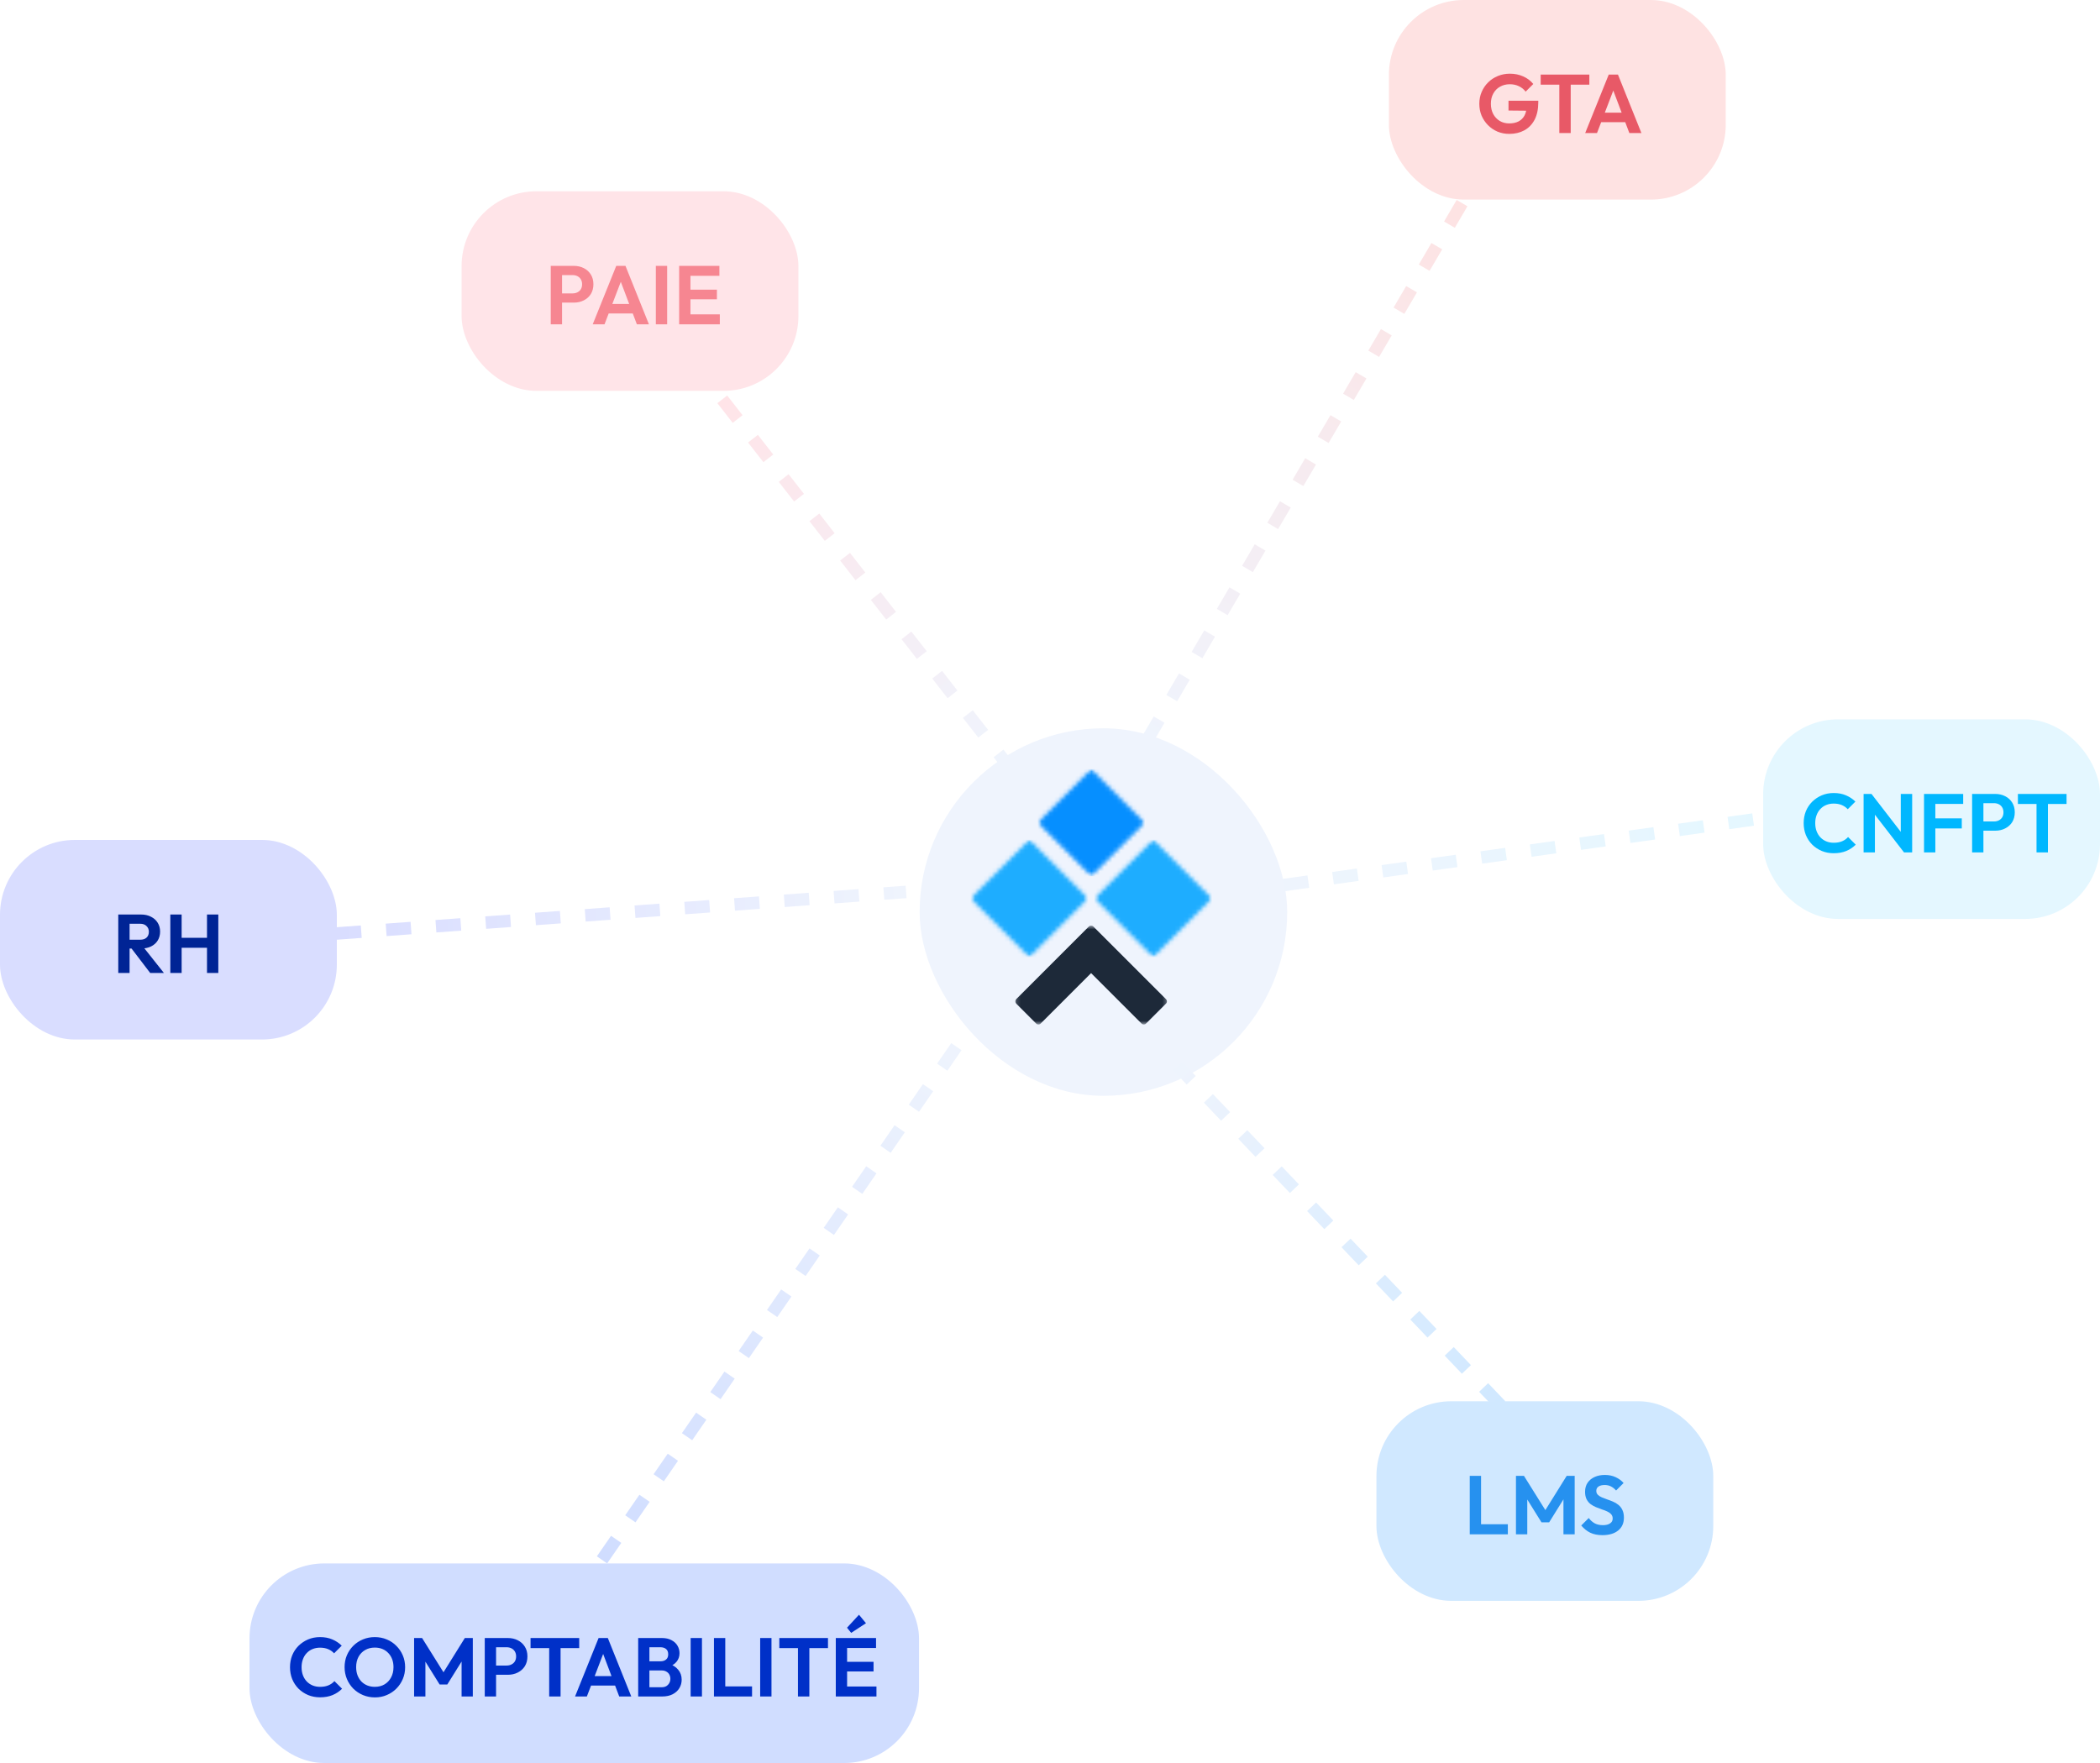 <svg width="505" height="424" viewBox="0 0 505 424" fill="none" xmlns="http://www.w3.org/2000/svg">
<g filter="url(#filter0_d_2838_58562)">
<rect x="218" y="172" width="88.389" height="88.389" rx="44.195" fill="#EFF4FD"/>
</g>
<mask id="mask0_2838_58562" style="mask-type:luminance" maskUnits="userSpaceOnUse" x="244" y="222" width="37" height="25">
<path d="M244.147 222.613H280.722V246.399H244.147V222.613Z" fill="white"/>
</mask>
<g mask="url(#mask0_2838_58562)">
<path d="M280.401 240.303L262.907 222.809C262.629 222.531 262.135 222.531 261.857 222.809L244.363 240.303C244.224 240.442 244.147 240.629 244.147 240.83C244.147 241.027 244.224 241.214 244.363 241.353L249.188 246.178C249.337 246.326 249.523 246.398 249.715 246.398C249.907 246.398 250.094 246.326 250.242 246.178L262.384 234.036L274.526 246.178C274.804 246.461 275.298 246.456 275.576 246.178L280.401 241.353C280.693 241.065 280.693 240.596 280.401 240.303Z" fill="#1D2939"/>
</g>
<mask id="mask1_2838_58562" style="mask-type:luminance" maskUnits="userSpaceOnUse" x="233" y="201" width="29" height="30">
<path d="M233.407 201.947H261.654V230.189H233.407V201.947Z" fill="white"/>
</mask>
<g mask="url(#mask1_2838_58562)">
<mask id="mask2_2838_58562" style="mask-type:luminance" maskUnits="userSpaceOnUse" x="233" y="201" width="29" height="30">
<path d="M247.533 201.947L261.654 216.068L247.533 230.189L233.407 216.068L247.533 201.947Z" fill="white"/>
</mask>
<g mask="url(#mask2_2838_58562)">
<path d="M233.407 201.947H261.654V230.189H233.407V201.947Z" fill="#1EADFF"/>
</g>
</g>
<mask id="mask3_2838_58562" style="mask-type:luminance" maskUnits="userSpaceOnUse" x="263" y="201" width="29" height="30">
<path d="M263.208 201.947H291.45V230.189H263.208V201.947Z" fill="white"/>
</mask>
<g mask="url(#mask3_2838_58562)">
<mask id="mask4_2838_58562" style="mask-type:luminance" maskUnits="userSpaceOnUse" x="263" y="201" width="29" height="30">
<path d="M277.33 201.947L291.451 216.068L277.33 230.189L263.209 216.068L277.33 201.947Z" fill="white"/>
</mask>
<g mask="url(#mask4_2838_58562)">
<path d="M263.209 201.947H291.451V230.189H263.209V201.947Z" fill="#1EADFF"/>
</g>
</g>
<mask id="mask5_2838_58562" style="mask-type:luminance" maskUnits="userSpaceOnUse" x="249" y="184" width="27" height="27">
<path d="M249.542 184.975H275.306V210.739H249.542V184.975Z" fill="white"/>
</mask>
<g mask="url(#mask5_2838_58562)">
<mask id="mask6_2838_58562" style="mask-type:luminance" maskUnits="userSpaceOnUse" x="249" y="184" width="27" height="27">
<path d="M262.425 184.975L275.305 197.859L262.425 210.739L249.54 197.859L262.425 184.975Z" fill="white"/>
</mask>
<g mask="url(#mask6_2838_58562)">
<path d="M249.54 184.975H275.305V210.739H249.54V184.975Z" fill="#068FFF"/>
</g>
</g>
<line x1="296.793" y1="214.514" x2="425.793" y2="196.514" stroke="url(#paint0_linear_2838_58562)" stroke-width="3" stroke-dasharray="6 6"/>
<line x1="275.706" y1="178.241" x2="353.706" y2="45.241" stroke="url(#paint1_linear_2838_58562)" stroke-width="3" stroke-dasharray="6 6"/>
<line x1="144.766" y1="375.148" x2="231.766" y2="249.148" stroke="url(#paint2_linear_2838_58562)" stroke-width="3" stroke-dasharray="6 6"/>
<line x1="243.817" y1="185.923" x2="172.817" y2="94.923" stroke="url(#paint3_linear_2838_58562)" stroke-width="3" stroke-dasharray="6 6"/>
<line x1="360.913" y1="338.034" x2="281.913" y2="255.034" stroke="url(#paint4_linear_2838_58562)" stroke-width="3" stroke-dasharray="6 6"/>
<line x1="80.891" y1="224.504" x2="217.891" y2="214.504" stroke="url(#paint5_linear_2838_58562)" stroke-width="3" stroke-dasharray="6 6"/>
<rect y="202" width="81" height="48" rx="18" fill="#D9DDFF"/>
<rect x="424" y="173" width="81" height="48" rx="18" fill="#E4F7FF"/>
<rect x="331" y="337" width="81" height="48" rx="18" fill="#D0E8FF"/>
<rect x="60" y="376" width="161" height="48" rx="18" fill="#D0DDFF"/>
<rect x="334" width="81" height="48" rx="18" fill="#FEE2E2"/>
<rect x="111" y="46" width="81" height="48" rx="18" fill="#FFE4E8"/>
<path d="M30.44 228.12V226H33.7C34.367 226 34.88 225.833 35.24 225.5C35.613 225.153 35.8 224.68 35.8 224.08C35.8 223.533 35.613 223.08 35.24 222.72C34.88 222.347 34.367 222.16 33.7 222.16H30.44V219.94H33.94C34.847 219.94 35.64 220.12 36.32 220.48C37.013 220.827 37.547 221.307 37.92 221.92C38.307 222.533 38.5 223.24 38.5 224.04C38.5 224.867 38.307 225.587 37.92 226.2C37.547 226.8 37.013 227.273 36.32 227.62C35.627 227.953 34.82 228.12 33.9 228.12H30.44ZM28.44 234V219.94H31.16V234H28.44ZM36.12 234L31.48 227.92L33.98 227.14L39.42 234H36.12ZM40.959 234V219.94H43.679V234H40.959ZM49.779 234V219.94H52.499V234H49.779ZM42.679 227.94V225.54H50.539V227.94H42.679Z" fill="#002495"/>
<path d="M440.96 205.2C439.933 205.2 438.98 205.02 438.1 204.66C437.22 204.287 436.447 203.773 435.78 203.12C435.127 202.453 434.62 201.68 434.26 200.8C433.913 199.92 433.74 198.973 433.74 197.96C433.74 196.947 433.913 196 434.26 195.12C434.62 194.24 435.127 193.473 435.78 192.82C436.447 192.167 437.213 191.653 438.08 191.28C438.96 190.907 439.92 190.72 440.96 190.72C442.08 190.72 443.067 190.907 443.92 191.28C444.773 191.64 445.527 192.14 446.18 192.78L444.34 194.62C443.953 194.193 443.48 193.86 442.92 193.62C442.36 193.38 441.707 193.26 440.96 193.26C440.307 193.26 439.707 193.373 439.16 193.6C438.627 193.813 438.16 194.133 437.76 194.56C437.36 194.973 437.053 195.473 436.84 196.06C436.627 196.633 436.52 197.267 436.52 197.96C436.52 198.667 436.627 199.307 436.84 199.88C437.053 200.453 437.36 200.953 437.76 201.38C438.16 201.793 438.627 202.113 439.16 202.34C439.707 202.567 440.307 202.68 440.96 202.68C441.747 202.68 442.42 202.56 442.98 202.32C443.553 202.08 444.033 201.74 444.42 201.3L446.26 203.14C445.607 203.793 444.847 204.3 443.98 204.66C443.113 205.02 442.107 205.2 440.96 205.2ZM448.151 205V190.94H450.051L450.871 193.66V205H448.151ZM457.871 205L449.531 194.2L450.051 190.94L458.391 201.74L457.871 205ZM457.871 205L457.091 202.36V190.94H459.831V205H457.871ZM462.682 205V190.94H465.402V205H462.682ZM464.682 199.24V196.82H471.762V199.24H464.682ZM464.682 193.34V190.94H472.102V193.34H464.682ZM476.245 199.78V197.56H479.505C479.931 197.56 480.318 197.473 480.665 197.3C481.011 197.127 481.285 196.88 481.485 196.56C481.685 196.227 481.785 195.827 481.785 195.36C481.785 194.907 481.685 194.513 481.485 194.18C481.285 193.847 481.011 193.593 480.665 193.42C480.318 193.247 479.931 193.16 479.505 193.16H476.245V190.94H479.785C480.678 190.94 481.478 191.12 482.185 191.48C482.905 191.84 483.471 192.353 483.885 193.02C484.298 193.673 484.505 194.453 484.505 195.36C484.505 196.267 484.298 197.053 483.885 197.72C483.471 198.373 482.905 198.88 482.185 199.24C481.478 199.6 480.678 199.78 479.785 199.78H476.245ZM474.245 205V190.94H476.965V205H474.245ZM489.736 205V191.24H492.476V205H489.736ZM485.256 193.36V190.94H496.956V193.36H485.256Z" fill="#00B7FF"/>
<path d="M353.44 369V354.94H356.16V369H353.44ZM355.44 369V366.58H362.6V369H355.44ZM364.553 369V354.94H366.473L372.173 364.06H371.073L376.753 354.94H378.673V369H375.973V359.6L376.493 359.76L372.533 366.12H370.693L366.733 359.76L367.273 359.6V369H364.553ZM385.352 369.2C384.219 369.2 383.245 369.007 382.432 368.62C381.632 368.233 380.905 367.653 380.252 366.88L382.052 365.08C382.465 365.627 382.945 366.053 383.492 366.36C384.039 366.653 384.705 366.8 385.492 366.8C386.199 366.8 386.759 366.66 387.172 366.38C387.599 366.1 387.812 365.713 387.812 365.22C387.812 364.793 387.692 364.447 387.452 364.18C387.212 363.913 386.892 363.687 386.492 363.5C386.105 363.313 385.672 363.147 385.192 363C384.725 362.84 384.252 362.66 383.772 362.46C383.305 362.26 382.872 362.013 382.472 361.72C382.085 361.413 381.772 361.027 381.532 360.56C381.292 360.08 381.172 359.48 381.172 358.76C381.172 357.907 381.379 357.18 381.792 356.58C382.205 355.98 382.772 355.52 383.492 355.2C384.212 354.88 385.025 354.72 385.932 354.72C386.892 354.72 387.759 354.9 388.532 355.26C389.305 355.62 389.939 356.087 390.432 356.66L388.632 358.46C388.219 358.007 387.792 357.673 387.352 357.46C386.925 357.247 386.439 357.14 385.892 357.14C385.265 357.14 384.772 357.26 384.412 357.5C384.052 357.74 383.872 358.087 383.872 358.54C383.872 358.927 383.992 359.24 384.232 359.48C384.472 359.72 384.785 359.927 385.172 360.1C385.572 360.273 386.005 360.44 386.472 360.6C386.952 360.76 387.425 360.94 387.892 361.14C388.372 361.34 388.805 361.6 389.192 361.92C389.592 362.24 389.912 362.653 390.152 363.16C390.392 363.653 390.512 364.267 390.512 365C390.512 366.307 390.052 367.333 389.132 368.08C388.212 368.827 386.952 369.2 385.352 369.2Z" fill="#2691EF"/>
<path d="M76.96 408.2C75.933 408.2 74.98 408.02 74.1 407.66C73.22 407.287 72.447 406.773 71.78 406.12C71.127 405.453 70.62 404.68 70.26 403.8C69.913 402.92 69.74 401.973 69.74 400.96C69.74 399.947 69.913 399 70.26 398.12C70.62 397.24 71.127 396.473 71.78 395.82C72.447 395.167 73.213 394.653 74.08 394.28C74.96 393.907 75.92 393.72 76.96 393.72C78.08 393.72 79.067 393.907 79.92 394.28C80.773 394.64 81.527 395.14 82.18 395.78L80.34 397.62C79.953 397.193 79.48 396.86 78.92 396.62C78.36 396.38 77.707 396.26 76.96 396.26C76.307 396.26 75.707 396.373 75.16 396.6C74.627 396.813 74.16 397.133 73.76 397.56C73.36 397.973 73.053 398.473 72.84 399.06C72.627 399.633 72.52 400.267 72.52 400.96C72.52 401.667 72.627 402.307 72.84 402.88C73.053 403.453 73.36 403.953 73.76 404.38C74.16 404.793 74.627 405.113 75.16 405.34C75.707 405.567 76.307 405.68 76.96 405.68C77.747 405.68 78.42 405.56 78.98 405.32C79.553 405.08 80.033 404.74 80.42 404.3L82.26 406.14C81.607 406.793 80.847 407.3 79.98 407.66C79.113 408.02 78.107 408.2 76.96 408.2ZM90.165 408.22C89.138 408.22 88.178 408.033 87.284 407.66C86.404 407.287 85.631 406.773 84.965 406.12C84.311 405.453 83.798 404.68 83.424 403.8C83.051 402.907 82.865 401.953 82.865 400.94C82.865 399.927 83.044 398.987 83.404 398.12C83.778 397.24 84.291 396.473 84.945 395.82C85.611 395.153 86.385 394.64 87.264 394.28C88.144 393.907 89.098 393.72 90.124 393.72C91.165 393.72 92.124 393.907 93.004 394.28C93.885 394.64 94.651 395.153 95.305 395.82C95.971 396.473 96.491 397.24 96.865 398.12C97.238 399 97.424 399.947 97.424 400.96C97.424 401.973 97.238 402.92 96.865 403.8C96.491 404.68 95.971 405.453 95.305 406.12C94.651 406.773 93.885 407.287 93.004 407.66C92.138 408.033 91.191 408.22 90.165 408.22ZM90.124 405.68C91.031 405.68 91.818 405.48 92.484 405.08C93.151 404.68 93.671 404.127 94.044 403.42C94.431 402.713 94.624 401.887 94.624 400.94C94.624 400.247 94.518 399.613 94.305 399.04C94.091 398.467 93.784 397.973 93.385 397.56C92.984 397.133 92.511 396.807 91.965 396.58C91.418 396.353 90.805 396.24 90.124 396.24C89.245 396.24 88.465 396.44 87.784 396.84C87.118 397.227 86.591 397.773 86.204 398.48C85.831 399.187 85.644 400.007 85.644 400.94C85.644 401.647 85.751 402.293 85.965 402.88C86.191 403.467 86.498 403.967 86.885 404.38C87.284 404.793 87.758 405.113 88.305 405.34C88.865 405.567 89.471 405.68 90.124 405.68ZM99.581 408V393.94H101.501L107.201 403.06H106.101L111.781 393.94H113.701V408H111.001V398.6L111.521 398.76L107.561 405.12H105.721L101.761 398.76L102.301 398.6V408H99.581ZM118.573 402.78V400.56H121.833C122.259 400.56 122.646 400.473 122.993 400.3C123.339 400.127 123.613 399.88 123.813 399.56C124.013 399.227 124.113 398.827 124.113 398.36C124.113 397.907 124.013 397.513 123.813 397.18C123.613 396.847 123.339 396.593 122.993 396.42C122.646 396.247 122.259 396.16 121.833 396.16H118.573V393.94H122.113C123.006 393.94 123.806 394.12 124.513 394.48C125.233 394.84 125.799 395.353 126.213 396.02C126.626 396.673 126.833 397.453 126.833 398.36C126.833 399.267 126.626 400.053 126.213 400.72C125.799 401.373 125.233 401.88 124.513 402.24C123.806 402.6 123.006 402.78 122.113 402.78H118.573ZM116.573 408V393.94H119.293V408H116.573ZM132.065 408V394.24H134.805V408H132.065ZM127.585 396.36V393.94H139.285V396.36H127.585ZM138.287 408L143.947 393.94H146.167L151.807 408H148.907L144.547 396.46H145.547L141.127 408H138.287ZM141.287 405.38V403.1H148.847V405.38H141.287ZM155.467 408V405.78H159.127C159.781 405.78 160.287 405.58 160.647 405.18C161.021 404.78 161.207 404.307 161.207 403.76C161.207 403.387 161.127 403.047 160.967 402.74C160.807 402.433 160.567 402.193 160.247 402.02C159.941 401.833 159.567 401.74 159.127 401.74H155.467V399.54H158.827C159.387 399.54 159.834 399.4 160.167 399.12C160.514 398.84 160.687 398.42 160.687 397.86C160.687 397.287 160.514 396.86 160.167 396.58C159.834 396.3 159.387 396.16 158.827 396.16H155.467V393.94H159.147C160.081 393.94 160.861 394.113 161.487 394.46C162.127 394.793 162.607 395.24 162.927 395.8C163.247 396.347 163.407 396.947 163.407 397.6C163.407 398.4 163.161 399.093 162.667 399.68C162.187 400.253 161.481 400.68 160.547 400.96L160.667 400.08C161.707 400.373 162.507 400.86 163.067 401.54C163.641 402.207 163.927 403.013 163.927 403.96C163.927 404.707 163.741 405.387 163.367 406C163.007 406.6 162.474 407.087 161.767 407.46C161.074 407.82 160.227 408 159.227 408H155.467ZM153.467 408V393.94H156.167V408H153.467ZM166.085 408V393.94H168.805V408H166.085ZM171.69 408V393.94H174.41V408H171.69ZM173.69 408V405.58H180.85V408H173.69ZM182.803 408V393.94H185.523V408H182.803ZM191.889 408V394.24H194.629V408H191.889ZM187.409 396.36V393.94H199.109V396.36H187.409ZM200.987 408V393.94H203.707V408H200.987ZM202.987 408V405.6H210.767V408H202.987ZM202.987 401.98V399.66H210.067V401.98H202.987ZM202.987 396.34V393.94H210.667V396.34H202.987ZM204.687 392.7L203.687 391.46L206.567 388.34L208.247 390.38L204.687 392.7Z" fill="#0030C8"/>
<path d="M362.94 32.2C361.94 32.2 361 32.02 360.12 31.66C359.253 31.287 358.487 30.767 357.82 30.1C357.167 29.433 356.653 28.667 356.28 27.8C355.92 26.92 355.74 25.973 355.74 24.96C355.74 23.933 355.927 22.987 356.3 22.12C356.673 21.24 357.193 20.473 357.86 19.82C358.527 19.153 359.307 18.64 360.2 18.28C361.093 17.907 362.06 17.72 363.1 17.72C364.26 17.72 365.327 17.94 366.3 18.38C367.273 18.807 368.08 19.413 368.72 20.2L366.88 22.04C366.44 21.467 365.893 21.027 365.24 20.72C364.587 20.413 363.867 20.26 363.08 20.26C362.187 20.26 361.393 20.46 360.7 20.86C360.02 21.247 359.487 21.793 359.1 22.5C358.713 23.193 358.52 24.007 358.52 24.94C358.52 25.873 358.707 26.7 359.08 27.42C359.467 28.127 359.987 28.68 360.64 29.08C361.307 29.48 362.067 29.68 362.92 29.68C363.8 29.68 364.553 29.52 365.18 29.2C365.807 28.867 366.287 28.387 366.62 27.76C366.953 27.12 367.12 26.34 367.12 25.42L368.9 26.64L362.76 26.58V24.22H369.92V24.6C369.92 26.28 369.62 27.687 369.02 28.82C368.42 29.94 367.593 30.787 366.54 31.36C365.5 31.92 364.3 32.2 362.94 32.2ZM374.979 32V18.24H377.719V32H374.979ZM370.499 20.36V17.94H382.199V20.36H370.499ZM381.201 32L386.861 17.94H389.081L394.721 32H391.821L387.461 20.46H388.461L384.041 32H381.201ZM384.201 29.38V27.1H391.761V29.38H384.201Z" fill="#E85967"/>
<path d="M134.44 72.78V70.56H137.7C138.127 70.56 138.513 70.473 138.86 70.3C139.207 70.127 139.48 69.88 139.68 69.56C139.88 69.227 139.98 68.827 139.98 68.36C139.98 67.907 139.88 67.513 139.68 67.18C139.48 66.847 139.207 66.593 138.86 66.42C138.513 66.247 138.127 66.16 137.7 66.16H134.44V63.94H137.98C138.873 63.94 139.673 64.12 140.38 64.48C141.1 64.84 141.667 65.353 142.08 66.02C142.493 66.673 142.7 67.453 142.7 68.36C142.7 69.267 142.493 70.053 142.08 70.72C141.667 71.373 141.1 71.88 140.38 72.24C139.673 72.6 138.873 72.78 137.98 72.78H134.44ZM132.44 78V63.94H135.16V78H132.44ZM142.533 78L148.193 63.94H150.413L156.053 78H153.153L148.793 66.46H149.793L145.373 78H142.533ZM145.533 75.38V73.1H153.093V75.38H145.533ZM157.713 78V63.94H160.433V78H157.713ZM163.319 78V63.94H166.039V78H163.319ZM165.319 78V75.6H173.099V78H165.319ZM165.319 71.98V69.66H172.399V71.98H165.319ZM165.319 66.34V63.94H172.999V66.34H165.319Z" fill="#F68691"/>
<defs>
<filter id="filter0_d_2838_58562" x="205.398" y="159.398" width="119.895" height="119.895" filterUnits="userSpaceOnUse" color-interpolation-filters="sRGB">
<feFlood flood-opacity="0" result="BackgroundImageFix"/>
<feColorMatrix in="SourceAlpha" type="matrix" values="0 0 0 0 0 0 0 0 0 0 0 0 0 0 0 0 0 0 127 0" result="hardAlpha"/>
<feOffset dx="3.151" dy="3.151"/>
<feGaussianBlur stdDeviation="7.876"/>
<feComposite in2="hardAlpha" operator="out"/>
<feColorMatrix type="matrix" values="0 0 0 0 0.055 0 0 0 0 0.192 0 0 0 0 0.365 0 0 0 0.09 0"/>
<feBlend mode="normal" in2="BackgroundImageFix" result="effect1_dropShadow_2838_58562"/>
<feBlend mode="normal" in="SourceGraphic" in2="effect1_dropShadow_2838_58562" result="shape"/>
</filter>
<linearGradient id="paint0_linear_2838_58562" x1="297.069" y1="216.495" x2="426.069" y2="198.495" gradientUnits="userSpaceOnUse">
<stop stop-color="#EFF4FD"/>
<stop offset="1" stop-color="#E4F7FF"/>
</linearGradient>
<linearGradient id="paint1_linear_2838_58562" x1="355.431" y1="46.253" x2="277.431" y2="179.253" gradientUnits="userSpaceOnUse">
<stop stop-color="#FEE2E2"/>
<stop offset="1" stop-color="#EFF4FD"/>
</linearGradient>
<linearGradient id="paint2_linear_2838_58562" x1="233.411" y1="250.284" x2="146.411" y2="376.284" gradientUnits="userSpaceOnUse">
<stop stop-color="#EFF4FD"/>
<stop offset="1" stop-color="#D0DDFF"/>
</linearGradient>
<linearGradient id="paint3_linear_2838_58562" x1="174.394" y1="93.692" x2="245.394" y2="184.692" gradientUnits="userSpaceOnUse">
<stop offset="0.006" stop-color="#FFE4E8"/>
<stop offset="0.974" stop-color="#EFF4FD"/>
</linearGradient>
<linearGradient id="paint4_linear_2838_58562" x1="283.362" y1="253.655" x2="362.362" y2="336.655" gradientUnits="userSpaceOnUse">
<stop stop-color="#EFF4FD"/>
<stop offset="1" stop-color="#D0E8FF"/>
</linearGradient>
<linearGradient id="paint5_linear_2838_58562" x1="81.036" y1="226.499" x2="218.036" y2="216.499" gradientUnits="userSpaceOnUse">
<stop stop-color="#D9DDFF"/>
<stop offset="1" stop-color="#EFF4FD"/>
</linearGradient>
</defs>
</svg>
